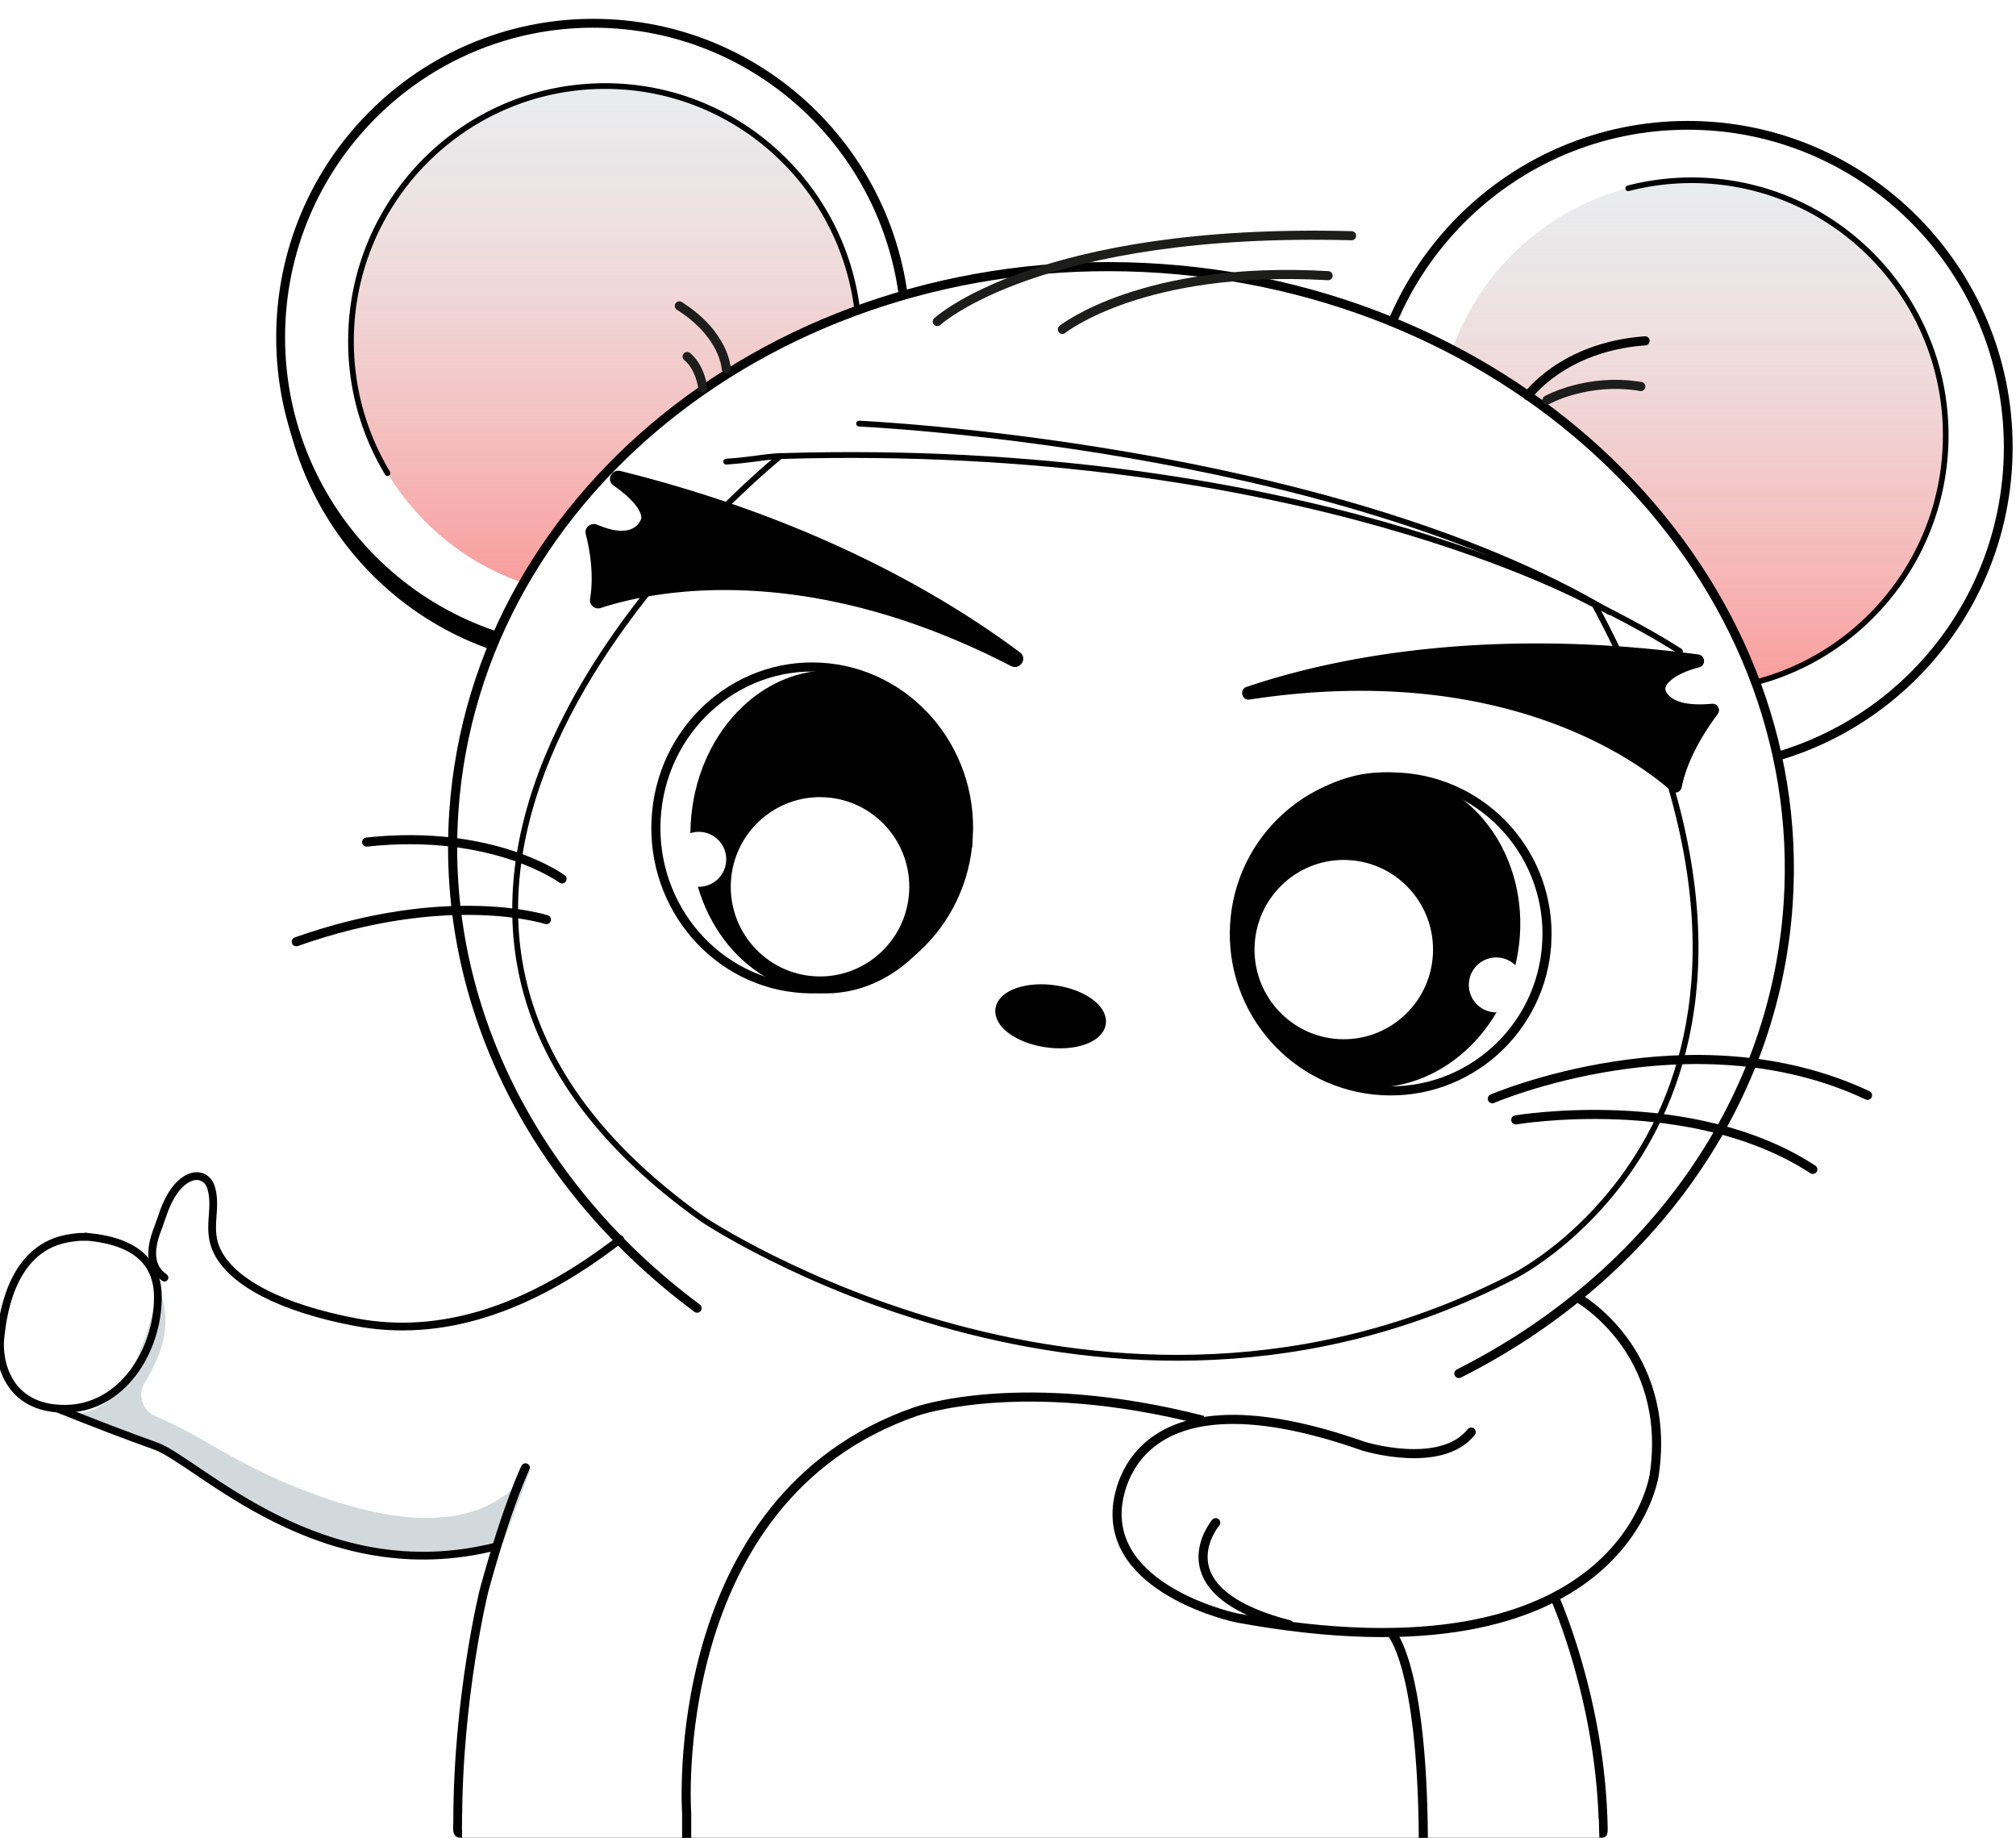 <svg xmlns="http://www.w3.org/2000/svg" xmlns:xlink="http://www.w3.org/1999/xlink" width="260" height="237" viewBox="0 0 260 237"><defs><path id="dromysh_svg__a" d="M250.935 53.146c0 18.17-14.67 32.9-32.766 32.9-18.097 0-32.766-14.73-32.766-32.9 0-18.17 14.67-32.9 32.766-32.9 18.096 0 32.766 14.73 32.766 32.9"/><path id="dromysh_svg__d" d="M116.847 40.492c0 22.364-18.055 40.493-40.327 40.493S36.193 62.856 36.193 40.492C36.193 18.13 54.248 0 76.52 0s40.327 18.129 40.327 40.492"/><path id="dromysh_svg__e" d="M78.032 73.899c-18.095 0-32.766-14.73-32.766-32.9 0-18.171 14.671-32.9 32.766-32.9 18.097 0 32.766 14.729 32.766 32.9 0 18.17-14.67 32.9-32.766 32.9z"/><linearGradient id="dromysh_svg__b" x1="50%" x2="50%" y1="0%" y2="100%"><stop offset="0%" stop-color="#FFF" stop-opacity=".5"/><stop offset="100%" stop-color="#F99B9B"/></linearGradient><linearGradient id="dromysh_svg__f" x1="50%" x2="50%" y1="0%" y2="98.134%"><stop offset="0%" stop-color="#FFF" stop-opacity=".5"/><stop offset="100%" stop-color="#F99B9B"/></linearGradient><filter id="dromysh_svg__c" width="128.5%" height="128.4%" x="-14.3%" y="-11.7%" filterUnits="objectBoundingBox"><feOffset dy="2" in="SourceAlpha" result="shadowOffsetOuter1"/><feGaussianBlur in="shadowOffsetOuter1" result="shadowBlurOuter1" stdDeviation="3.5"/><feColorMatrix in="shadowBlurOuter1" values="0 0 0 0 0.676 0 0 0 0 0.204 0 0 0 0 0.204 0 0 0 0.252 0"/></filter></defs><g fill="none" fill-rule="evenodd"><path fill="#FFF" d="M259 57.665c0 22.922-18.506 41.504-41.335 41.504-22.828 0-41.336-18.582-41.336-41.504 0-22.923 18.508-41.505 41.336-41.505 22.83 0 41.335 18.582 41.335 41.505"/><path stroke="#000" stroke-width="1.133" d="M259 57.665c0 22.922-18.506 41.504-41.335 41.504-22.828 0-41.336-18.582-41.336-41.504 0-22.923 18.508-41.505 41.336-41.505 22.83 0 41.335 18.582 41.335 41.505z"/><g transform="translate(0 3)"><use fill="#D2D9DC" xlink:href="#dromysh_svg__a"/><use fill="url(#dromysh_svg__b)" xlink:href="#dromysh_svg__a"/></g><path stroke="#000" stroke-linecap="round" stroke-linejoin="round" stroke-width=".726" d="M209.986 24.281a32.708 32.708 0 0 1 8.183-1.035c18.095 0 32.766 14.73 32.766 32.9 0 18.171-14.671 32.9-32.766 32.9-18.097 0-32.766-14.729-32.766-32.9 0-3.743.622-7.338 1.768-10.69"/><g transform="translate(0 3)"><use fill="#000" filter="url(#dromysh_svg__c)" xlink:href="#dromysh_svg__d"/><use fill="#FFF" xlink:href="#dromysh_svg__d"/></g><path stroke="#000" stroke-width="1.145" d="M116.847 43.492c0 22.364-18.055 40.493-40.327 40.493S36.193 65.856 36.193 43.492C36.193 21.13 54.248 3 76.52 3s40.327 18.129 40.327 40.492z"/><g transform="translate(0 3)"><use fill="#D2D9DC" xlink:href="#dromysh_svg__e"/><use fill="url(#dromysh_svg__f)" xlink:href="#dromysh_svg__e"/></g><path stroke="#000" stroke-linecap="round" stroke-linejoin="round" stroke-width=".734" d="M49.98 61.012a32.848 32.848 0 0 1-4.714-17.014c0-18.17 14.67-32.9 32.767-32.9 18.095 0 32.765 14.73 32.765 32.9 0 18.17-14.67 32.9-32.765 32.9-2.392 0-4.725-.257-6.97-.745"/><path fill="#FFF" d="M8.972 182.843s6.57.688 12.404 4.537c12.804 8.447 27.435 16.328 42.813 11.743 0 0-4.587 17.832-4.744 36.851-.003.332-.69 1.004.14 1.005 39.76.057 145.588 0 146.298 0 1.74 0 .717-.58.692-1.287 0 0-2.283-19.155-6.038-29.61 0 0 19.544-9.597 11.8-27.533 0 0-1.603-7.47-9.6-11.555l-122.474-6.578s-13.445 9.54-30.039 10.976c-5.8-.707-9.708-1.689-11.726-2.947-3.193-1.99-6.523-1.975-8.459-4.221-2.28-2.647-2.976-7.478-4.315-8.482-2.388-1.791 3.31-7.715-4.348 4.674-.468.757-.252 6.668-1.699 3.808-1.447-2.861-6.634-4.626-9.69-4.626-4.416 0-8.633 4.95-9.848 12.625-.837 5.288 2.107 8.828 8.833 10.62z"/><path fill="#D2D9DC" d="M15.937 178.33c-1.75 2.7-4.017 4.013-6.803 3.94l11.13 4.011c16.602 11.942 30.99 16.309 43.163 13.1.345-.09.84-.252 1.487-.484l3.54-9.491c-5.18 7.3-14.757 8.292-28.733 2.977-8.073-3.07-12.49-6.26-16.323-8.186a76.388 76.388 0 0 0-3.391-1.602 3 3 0 0 1-1.332-4.332c2.913-4.667 3.442-8.827 1.589-12.479-1.111-2.188 0-2.635 0-.228 0 2.513-1.704 8.726-4.327 12.775z"/><path fill="#FFF" d="M89.903 168.69c-20.6-15.303-33.087-38.69-31.374-64 2.84-41.978 43.664-73.351 91.185-70.072 47.52 3.28 83.74 39.972 80.9 81.953-1.781 26.336-18.511 48.497-42.467 60.548"/><path stroke="#000" stroke-linecap="round" stroke-linejoin="round" stroke-width="1.173" d="M89.903 168.69c-20.6-15.303-33.087-38.69-31.374-64 2.84-41.978 43.664-73.351 91.185-70.072 47.52 3.28 83.74 39.972 80.9 81.953-1.781 26.336-18.511 48.497-42.467 60.548"/><path stroke="#000" stroke-width=".75" d="M100.639 58.815s-69.757 55.937-10.023 98.4c0 0 51.766 34.755 104.635 7.348 0 0 44.85-22.353 10.424-86.558 0 0-37.686-21.232-105.036-19.19z"/><path fill="#000" d="M142.025 132.018c-.319 1.883-3.501 2.98-7.106 2.448-3.603-.53-6.267-2.487-5.948-4.37.32-1.883 3.5-2.979 7.105-2.448 3.605.53 6.269 2.488 5.95 4.37"/><path stroke="#000" stroke-linecap="round" stroke-linejoin="round" stroke-width="1.173" d="M142.025 132.018c-.319 1.883-3.501 2.98-7.106 2.448-3.603-.53-6.267-2.487-5.948-4.37.32-1.883 3.5-2.979 7.105-2.448 3.605.53 6.269 2.488 5.95 4.37z"/><path fill="#000" d="M160.762 88.582c10.134-3.437 30.03-7.954 58.284-4.183.897.12.983 1.411.11 1.646-1.774.474-3.492 1.207-4.252 2.331a.783.783 0 0 0-.051.759c.333.727 1.54 2.03 5.928 1.617a.837.837 0 0 1 .745 1.338c-1.511 2.014-3.89 5.644-4.64 9.42-.128.639-.857.918-1.34.493-4.402-3.878-21.831-16.77-54.401-11.794-.993.15-1.337-1.303-.383-1.627m-29.223-4.455c-9.287-6.947-26.156-17.099-51.517-23.39-1.15-.284-1.866 1.19-.906 1.863 1.75 1.23 3.276 2.627 3.57 3.9a.92.92 0 0 1-.083.61c-.349.737-1.59 2.259-5.562.558-.829-.355-1.713.354-1.496 1.206.531 2.072 1.07 5.238.556 8.36-.13.781.629 1.417 1.4 1.162 5.931-1.958 25.736-6.551 52.858 7.478 1.17.604 2.231-.96 1.18-1.747"/><path stroke="#000" stroke-linecap="round" stroke-linejoin="round" stroke-width="1.173" d="M197.043 51.036s4.517-6.32 15.123-7.086"/><path stroke="#1D1D1B" stroke-linecap="round" stroke-linejoin="round" stroke-width="1.173" d="M199.518 51.59s5.184-2.914 12.098-1.749M93.659 47.542s-.167-4.367-6.05-8.099m3.025 10.58s-.288-2.632-2.016-4.049m32.262-4.506s13.106-12.134 53.433-11.07M137.01 42.48s10.364-8.316 34.279-6.93"/><path stroke="#000" stroke-linecap="round" stroke-linejoin="round" stroke-width="1.173" d="M192.46 141.686s25.757-11.087 48.393-.443m-45.368 3.171s22.658-3.83 38.31 6.383M72.487 113.342s-8.823-6.537-25.204-4.754m23.187 9.996s-12.66-4.082-32.261 2.856m118.581 74.911s-7.444 8.774 9.458 13.16"/><path stroke="#000" stroke-linecap="round" stroke-linejoin="round" stroke-width=".75" d="M100.639 58.815s.324-.063-1.305.088c-1.204.111-2.694.417-5.675.63M203.55 76.899s6.95 3.16 13.107 7.086"/><path stroke="#000" stroke-linecap="round" stroke-linejoin="round" stroke-width="1.173" d="M203.459 167.327s12.212 6.789 9.895 22.785c0 0-3.663 27.784-53.868 18.52 0 0-15.807-3.299-15.41-13.77 0 0 0-19.556 31.772-8.374 0 0 9.949 3.1 13.892-1.812"/><path stroke="#000" stroke-linecap="round" stroke-linejoin="round" stroke-width=".75" d="M110.798 54.628s60.364 2.7 96.785 24.295"/><path stroke="#000" stroke-linecap="round" stroke-width="1.138" d="M67.766 189.265s-2.281 4.612-5.342 15.843c0 0-3.393 13.669-3.393 29.864 0 .591-.149 1.436.265 1.436h147.368c.116 0 .11-.398.107-.6-.266-16.5-6.234-29.725-6.234-29.725"/><path fill="#FFF" d="M60.121 233.702h145.172l.889.918.089 2.359H59.586v-3.029z"/><path stroke="#000" stroke-width="1.173" d="M124.879 107.948c-.637 11.442-10.165 20.187-21.282 19.532-11.118-.654-19.615-10.46-18.978-21.903.635-11.442 10.163-20.188 21.28-19.533 11.118.655 19.616 10.461 18.98 21.904zm74.605 13.637c-.636 11.163-10.165 19.694-21.282 19.055-11.118-.637-19.614-10.204-18.978-21.368.635-11.163 10.163-19.696 21.28-19.057 11.119.64 19.616 10.207 18.98 21.37z"/><path fill="#000" d="M123.867 108.277c-.62 11.167-8.779 19.769-18.223 19.211-9.446-.557-16.6-10.062-15.98-21.23.619-11.166 8.78-19.767 18.224-19.21 9.444.557 16.6 10.062 15.979 21.229"/><path stroke="#000" stroke-linecap="round" stroke-linejoin="round" stroke-width="1.173" d="M123.867 108.277c-.62 11.167-8.779 19.769-18.223 19.211-9.446-.557-16.6-10.062-15.98-21.23.619-11.166 8.78-19.767 18.224-19.21 9.444.557 16.6 10.062 15.979 21.229z"/><path fill="#000" d="M195.206 122.62c-1.717 10.798-10.883 18.344-20.473 16.854-9.59-1.49-15.972-11.452-14.255-22.251 1.716-10.798 10.883-18.344 20.473-16.854 9.59 1.49 15.971 11.453 14.255 22.25"/><path stroke="#000" stroke-linecap="round" stroke-linejoin="round" stroke-width="1.173" d="M195.206 122.62c-1.717 10.798-10.883 18.344-20.473 16.854-9.59-1.49-15.972-11.452-14.255-22.251 1.716-10.798 10.883-18.344 20.473-16.854 9.59 1.49 15.971 11.453 14.255 22.25z"/><path fill="#FFF" d="M117.835 115.048c-.383 6.698-6.098 11.816-12.769 11.434-6.67-.384-11.768-6.124-11.387-12.823.382-6.697 6.099-11.816 12.77-11.432 6.67.382 11.768 6.124 11.386 12.82"/><path stroke="#000" stroke-linecap="round" stroke-linejoin="round" stroke-width="1.173" d="M117.835 115.048c-.383 6.698-6.098 11.816-12.769 11.434-6.67-.384-11.768-6.124-11.387-12.823.382-6.697 6.099-11.816 12.77-11.432 6.67.382 11.768 6.124 11.386 12.82z"/><path fill="#FFF" d="M185.383 123.146c-.383 6.699-6.098 11.817-12.769 11.434-6.67-.384-11.768-6.124-11.387-12.822.382-6.697 6.1-11.817 12.77-11.433 6.67.383 11.768 6.124 11.386 12.821"/><path stroke="#000" stroke-linecap="round" stroke-linejoin="round" stroke-width="1.173" d="M185.383 123.146c-.383 6.699-6.098 11.817-12.769 11.434-6.67-.384-11.768-6.124-11.387-12.822.382-6.697 6.1-11.817 12.77-11.433 6.67.383 11.768 6.124 11.386 12.821z"/><path fill="#FFF" d="M93.653 111.013a3.534 3.534 0 0 1-3.724 3.335 3.538 3.538 0 0 1-3.322-3.74 3.533 3.533 0 0 1 3.725-3.334 3.538 3.538 0 0 1 3.321 3.74"/><path stroke="#000" stroke-linejoin="round" stroke-width="1.173" d="M179.404 210.524s4.005 3.934 4.161 26.48m-28.407-53.848c-23.457-6.013-37.048-1.134-37.048-1.134-32.401 11.213-29.553 51.821-29.553 51.821v3.161"/><path fill="#FFF" d="M196.487 127.21a3.534 3.534 0 0 1-3.725 3.335 3.536 3.536 0 0 1-3.32-3.74 3.532 3.532 0 0 1 3.724-3.334 3.537 3.537 0 0 1 3.321 3.74"/><path stroke="#000" d="M7.494 181.668c4.69 1.881 8.878 3.48 12.561 4.795 5.526 1.974 21.302 18.732 44.036 12.93"/><path fill="#FFF" d="M21.4 166.196c-.864-.15-1.406-1.238-1.623-3.265-.077-.716.156-1.498.278-2.337 1.15-7.877 3.63-10.491 7.44-7.843v8.612l3.263 3.325-9.358 1.508z"/><path stroke="#000" stroke-linecap="round" d="M79.992 159.796c-11.866 9.202-23.252 12.767-34.156 10.695-9.535-1.81-15.832-5.103-17.815-9.106-1.42-2.865 0-5.383-.763-8.133-.702-2.532-4.109-2.33-6.047 2.75-.025.068-.309.865-.85 2.392-1.206 3.013-.922 5.132.85 6.357"/><path stroke="#000" d="M11.406 159.498c5.97.595 8.955 3.19 8.955 7.786 0 6.892-4.61 14.384-12.028 14.384-7.419 0-8.625-6.213-8.28-9.183.245-2.119 1.072-11.287 8.508-12.754.5-.099 1.07-.176 1.712-.233h1.133z"/></g></svg>
